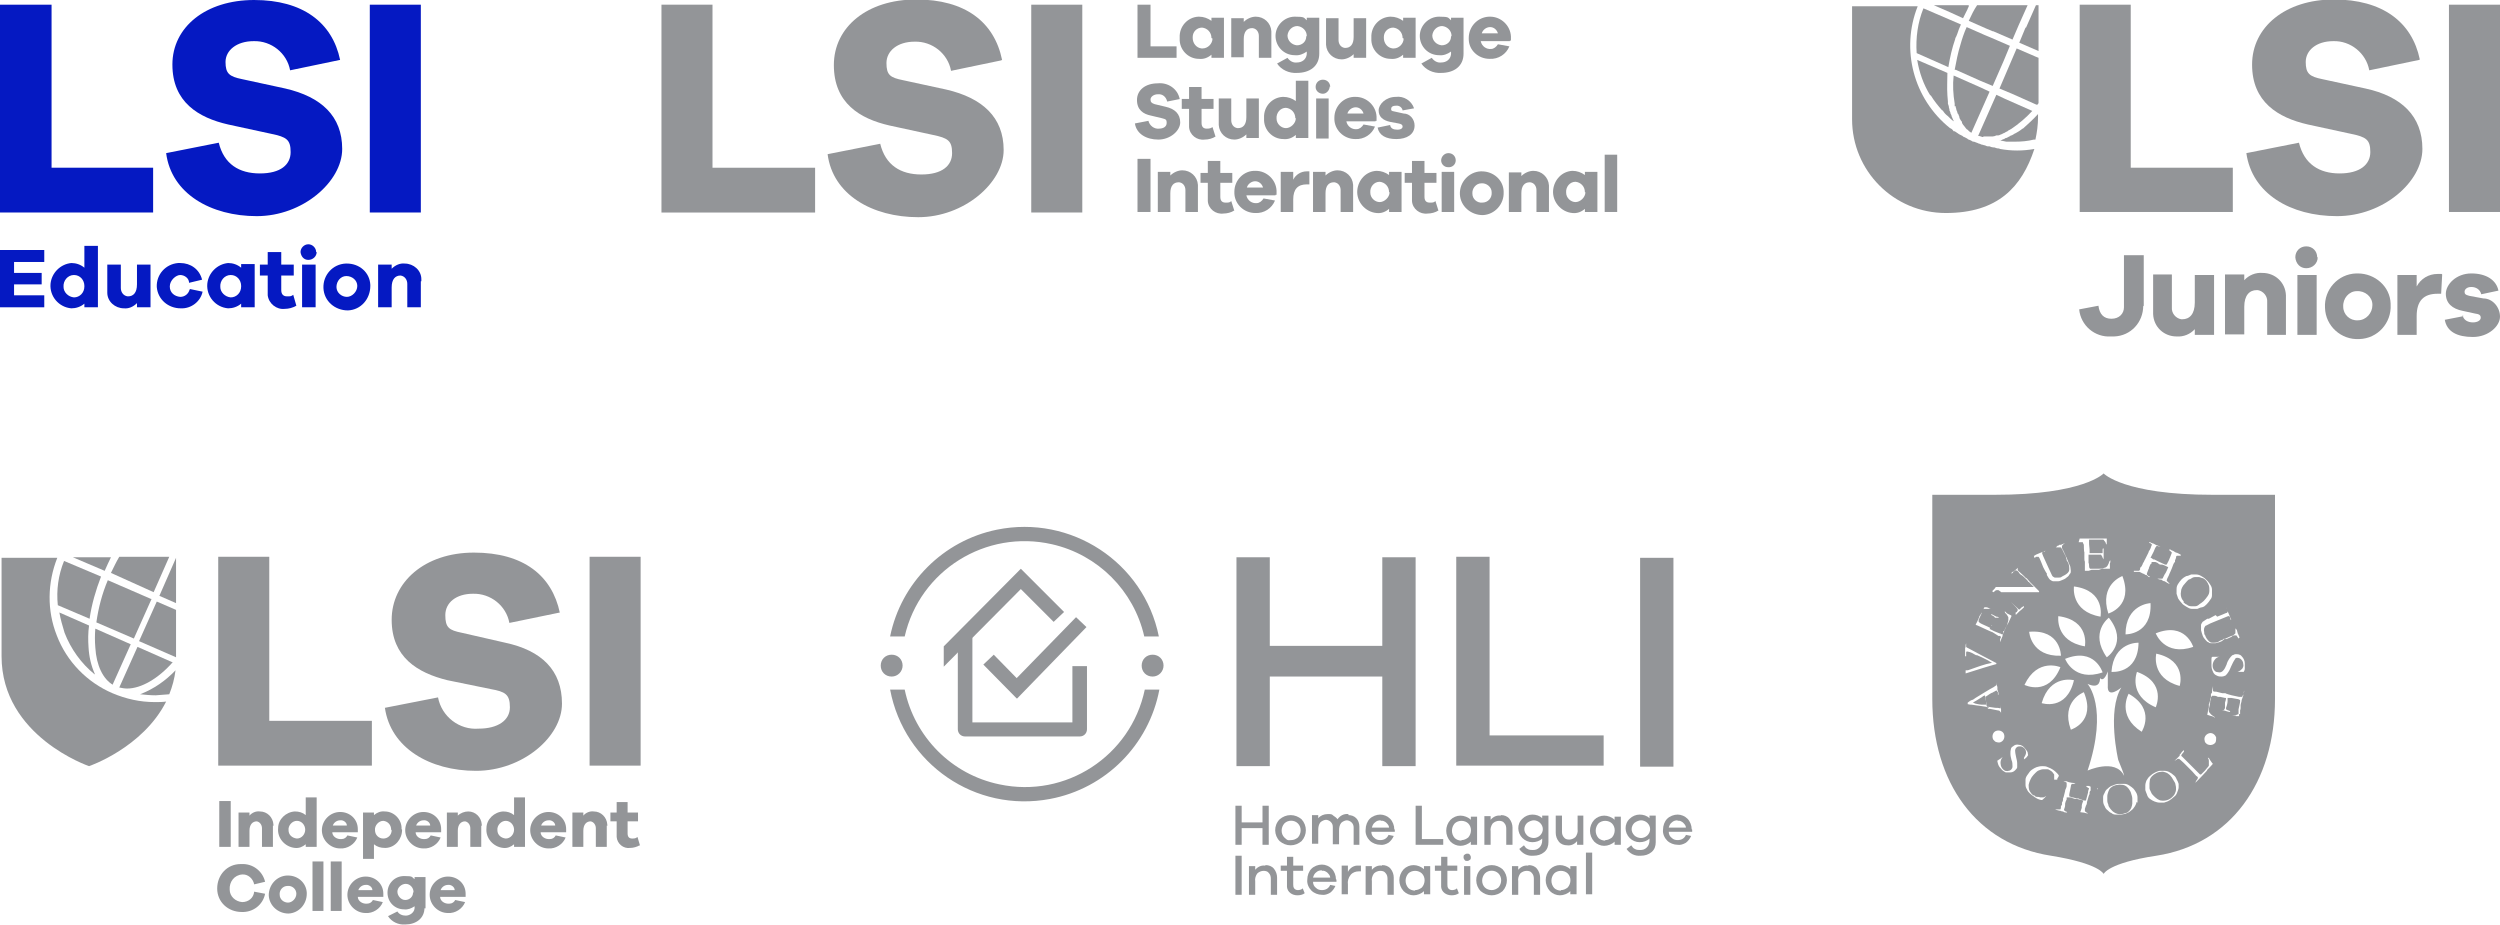 <?xml version="1.0" encoding="UTF-8"?>
<svg id="Layer_1" data-name="Layer 1" xmlns="http://www.w3.org/2000/svg" version="1.1" viewBox="0 0 480 177.6">
  <defs>
    <style>
      .cls-1 {
        fill: #0519c2;
      }

      .cls-1, .cls-2 {
        stroke-width: 0px;
      }

      .cls-2 {
        fill: #939598;
      }
    </style>
  </defs>
  <g>
    <g id="Group_3181" data-name="Group 3181">
      <rect id="Rectangle_3223" data-name="Rectangle 3223" class="cls-2" x="42.1" y="153.8" width="2.2" height="8.8"/>
      <g id="Group_3145" data-name="Group 3145">
        <g id="Group_3144" data-name="Group 3144">
          <path id="Path_6855" data-name="Path 6855" class="cls-2" d="M52.4,158.5v4.1h-2.1v-3.6c0-.6-.4-1.2-1-1.3h0c-.8,0-1.4.6-1.4,1.8v3.1h-2.1v-6.6h2.1v.6c.5-.6,1.3-.9,2-.8,1.4,0,2.5,1.1,2.6,2.5v.3"/>
          <path id="Path_6856" data-name="Path 6856" class="cls-2" d="M60.8,162.6h-2.1v-.5c-.6.5-1.3.8-2.1.7-1.9-.2-3.4-1.9-3.2-3.8,0-1.7,1.5-3.1,3.2-3.2.8,0,1.5.2,2.1.7v-3.4h2.1v9.5ZM58.6,159.3c0-.9-.7-1.7-1.6-1.7h0c-.9,0-1.7.9-1.6,1.8,0,.9.7,1.5,1.6,1.6.9,0,1.6-.8,1.6-1.7h0"/>
          <path id="Path_6857" data-name="Path 6857" class="cls-2" d="M68.7,159.8h-4.9c0,.8.9,1.4,1.8,1.3.5,0,.9-.3,1.1-.7l1.9.4c-.5,1.3-1.9,2.2-3.3,2.1-1.9,0-3.5-1.6-3.5-3.5s1.6-3.5,3.5-3.5,3.4,1.4,3.4,3.3v.7h0ZM63.9,158.5h2.7c0-.6-.7-1.1-1.3-1-.6,0-1.2.4-1.4,1"/>
          <path id="Path_6858" data-name="Path 6858" class="cls-2" d="M77.2,159.3c0,1.8-1.3,3.4-3.1,3.5h-.2c-.8,0-1.5-.2-2.1-.7v2.8h-2.1v-8.9h2.1v.5c.6-.5,1.3-.8,2.1-.7,1.8,0,3.3,1.6,3.2,3.4h0M75.1,159.3c0-.9-.6-1.6-1.5-1.7h0c-.9,0-1.7.9-1.6,1.8,0,.9.7,1.6,1.6,1.6s1.6-.7,1.6-1.6h0"/>
          <path id="Path_6859" data-name="Path 6859" class="cls-2" d="M84.7,159.8h-4.9c0,.8.9,1.4,1.8,1.3.5,0,.9-.3,1.1-.7l1.9.4c-.5,1.3-1.9,2.2-3.3,2.1-1.9,0-3.5-1.6-3.5-3.5s1.6-3.5,3.5-3.5,3.4,1.4,3.4,3.3v.7h0ZM79.9,158.5h2.7c0-.6-.7-1.1-1.3-1-.6,0-1.2.4-1.4,1"/>
          <path id="Path_6860" data-name="Path 6860" class="cls-2" d="M92.4,158.5v4.1h-2.1v-3.6c0-.6-.4-1.2-1-1.3h0c-.8,0-1.4.6-1.4,1.8v3.1h-2.1v-6.6h2.1v.6c.5-.5,1.3-.8,2-.8,1.4,0,2.5,1.1,2.6,2.5v.3"/>
          <path id="Path_6861" data-name="Path 6861" class="cls-2" d="M100.8,162.6h-2.1v-.5c-.6.5-1.3.8-2.1.7-1.9-.2-3.4-1.9-3.2-3.8,0-1.7,1.5-3.1,3.2-3.2.8,0,1.5.2,2.1.7v-3.4h2.1v9.5ZM98.7,159.3c0-.9-.7-1.7-1.6-1.7h0c-.9,0-1.7.9-1.6,1.8,0,.9.7,1.5,1.6,1.6.9,0,1.6-.8,1.6-1.7h0"/>
          <path id="Path_6862" data-name="Path 6862" class="cls-2" d="M108.7,159.8h-4.9c0,.8.9,1.4,1.8,1.3.5,0,.9-.3,1.1-.7l1.9.4c-.5,1.3-1.9,2.2-3.3,2.1-1.9,0-3.5-1.6-3.5-3.5s1.6-3.5,3.5-3.5,3.4,1.4,3.4,3.3v.7h0ZM103.9,158.5h2.7c0-.6-.7-1.1-1.3-1-.6,0-1.2.4-1.4,1"/>
          <path id="Path_6863" data-name="Path 6863" class="cls-2" d="M116.5,158.5v4.1h-2.1v-3.6c0-.6-.4-1.2-1-1.3h0c-.8,0-1.4.6-1.4,1.8v3.1h-2.1v-6.6h2.1v.6c.5-.6,1.3-.9,2-.8,1.4,0,2.5,1.1,2.6,2.5v.3"/>
          <path id="Path_6864" data-name="Path 6864" class="cls-2" d="M122.8,162.3c-.5.3-1.2.5-1.8.5-1.3.2-2.5-.8-2.6-2.1v-3h-1.2v-1.7h1.2v-2h2.1v2h2v1.7h-2v2.3c0,.7.3,1,.9,1s.7-.1,1-.3l.5,1.7h0Z"/>
          <path id="Path_6865" data-name="Path 6865" class="cls-2" d="M50.9,171.6c-.4,2.1-2.3,3.6-4.5,3.5-2.6,0-4.7-1.9-4.7-4.5s1.9-4.7,4.5-4.7h.2c2.1-.1,4,1.3,4.5,3.4l-2.1.5c-.2-1.1-1.2-2-2.3-1.9-1.5.1-2.5,1.4-2.4,2.9,0,1.3,1.1,2.3,2.4,2.4,1.2,0,2.2-.8,2.3-2l2.1.4h0Z"/>
          <path id="Path_6866" data-name="Path 6866" class="cls-2" d="M58.9,171.6c0,2-1.5,3.7-3.5,3.8-2,0-3.7-1.5-3.8-3.5,0-2,1.5-3.7,3.5-3.8h.2c1.9,0,3.5,1.4,3.6,3.3v.2M56.9,171.6c0-.9-.8-1.6-1.7-1.5-.9,0-1.6.8-1.5,1.7,0,.9.8,1.5,1.6,1.5s1.6-.8,1.6-1.7h0"/>
          <rect id="Rectangle_3224" data-name="Rectangle 3224" class="cls-2" x="60" y="165.4" width="2.1" height="9.5"/>
          <rect id="Rectangle_3225" data-name="Rectangle 3225" class="cls-2" x="63.5" y="165.4" width="2.1" height="9.5"/>
          <path id="Path_6867" data-name="Path 6867" class="cls-2" d="M73.6,172.2h-4.9c0,.8.9,1.4,1.8,1.3.5,0,.9-.3,1.1-.7l1.9.4c-.5,1.3-1.9,2.2-3.3,2.1-1.9,0-3.5-1.6-3.5-3.5s1.6-3.5,3.5-3.5,3.4,1.4,3.4,3.3v.7h0ZM68.8,170.9h2.7c0-.6-.7-1.1-1.3-1-.6,0-1.2.4-1.4,1"/>
          <path id="Path_6868" data-name="Path 6868" class="cls-2" d="M81.5,174.3c0,2-1.6,3.2-3.7,3.2-1.3.1-2.6-.5-3.3-1.6l1.8-.9c.3.5.9.8,1.6.8s1.6-.5,1.7-1.4v-.4c-.6.4-1.3.7-2,.6-1.8,0-3.2-1.4-3.2-3.2s1.4-3.2,3.2-3.2,1.4.2,2,.6v-.4h2.1v6h-.2ZM79.4,171.3c0-.9-.7-1.6-1.5-1.6s-1.6.7-1.6,1.5.7,1.6,1.5,1.6h0c.8,0,1.5-.6,1.5-1.4h0"/>
          <path id="Path_6869" data-name="Path 6869" class="cls-2" d="M89.4,172.2h-4.9c0,.8.9,1.4,1.8,1.3.5,0,.9-.3,1.1-.7l1.9.4c-.5,1.3-1.9,2.2-3.3,2.1-1.9,0-3.5-1.6-3.5-3.5s1.6-3.5,3.5-3.5,3.4,1.4,3.4,3.3v.7h0ZM84.6,170.9h2.7c0-.6-.7-1.1-1.3-1-.6,0-1.2.4-1.4,1"/>
          <path id="Path_6870" data-name="Path 6870" class="cls-2" d="M71.5,147h-29.6v-40.1h9.8v31.5h19.7v8.6h0Z"/>
          <path id="Path_6871" data-name="Path 6871" class="cls-2" d="M107.5,117.6l-9.7,2c-.6-3.3-3.6-5.7-7-5.6-3.2,0-5.3,1.7-5.3,4.1s.7,2.9,3.2,3.4l8.3,1.9c7,1.5,10.9,5.3,10.9,11.7s-7.6,12.9-16.5,12.9-16.4-4.4-17.5-12.1l10.2-2c.7,3.7,4.1,6.3,7.8,6,3.7,0,6-1.6,6-4.1s-.9-3-3.7-3.5l-8.3-1.7c-5.7-1.4-10.7-4.4-10.7-11.6s6.3-12.9,15.8-12.9,15,4.4,16.5,11.6"/>
          <rect id="Rectangle_3226" data-name="Rectangle 3226" class="cls-2" x="113.2" y="106.9" width="9.8" height="40.1"/>
          <path id="Path_6872" data-name="Path 6872" class="cls-2" d="M21.6,131.5l3.5-7.8-6.8-3c-.1,1.2-.1,2.4,0,3.6.2,3.5,1.5,6.1,3.4,7.2"/>
          <path id="Path_6873" data-name="Path 6873" class="cls-2" d="M29,115l-8.3-3.6c-1.1,2.6-1.8,5.3-2.2,8.1l7.2,3.1,3.4-7.6h-.1Z"/>
          <path id="Path_6874" data-name="Path 6874" class="cls-2" d="M18.2,129.4c-.7-1.6-1.1-3.3-1.2-5.1-.1-1.4-.1-2.8.1-4.2l-5.7-2.5c.2,1.2.6,2.6,1,3.9,1.2,3.1,3.2,5.9,5.8,8"/>
          <path id="Path_6875" data-name="Path 6875" class="cls-2" d="M11.1,116.2l6.1,2.6c.4-2.8,1.2-5.5,2.2-8.1l-7.1-3c-1.1,2.7-1.5,5.6-1.2,8.5"/>
          <path id="Path_6876" data-name="Path 6876" class="cls-2" d="M30.1,115.5l-3.4,7.6,7.1,3.1v-9.1s-3.7-1.6-3.7-1.6Z"/>
          <path id="Path_6877" data-name="Path 6877" class="cls-2" d="M33.2,127.2l-6.8-3-3.5,7.8c.5.1,1,.2,1.5.2,2.7,0,6-1.9,8.8-5.1"/>
          <path id="Path_6878" data-name="Path 6878" class="cls-2" d="M21.3,107h-7.3l6.1,2.6c.4-.9.8-1.8,1.2-2.6"/>
          <path id="Path_6879" data-name="Path 6879" class="cls-2" d="M29.7,134.8c-2.8,0-5.5-.6-8.1-1.7-4.9-2.1-8.8-6.1-10.7-11.1-1.9-4.8-1.8-10.1.1-14.9H.3v18.9c0,15.4,16.8,21.1,16.8,21.1,0,0,10.3-3.5,14.8-12.4-.7.1-1.4.1-2.1.1"/>
          <path id="Path_6880" data-name="Path 6880" class="cls-2" d="M32.5,133.3c.6-1.5,1-3,1.2-4.6-1.9,2-4.2,3.6-6.8,4.6,1,.1,2,.2,3,.2.9-.1,1.7-.1,2.6-.2"/>
          <path id="Path_6881" data-name="Path 6881" class="cls-2" d="M30.6,114.4l3.2,1.4v-8.7s-3.2,7.3-3.2,7.3Z"/>
          <path id="Path_6882" data-name="Path 6882" class="cls-2" d="M29.5,113.7l3-6.8h-9.6c-.6,1-1.1,2.1-1.6,3.1,0,0,8.2,3.7,8.2,3.7Z"/>
        </g>
      </g>
    </g>
    <g id="Group_3182" data-name="Group 3182">
      <path id="Path_6883" data-name="Path 6883" class="cls-2" d="M243.6,154.7v7.5h-1.2v-3.2h-4v3.2h-1.2v-7.5h1.2v3.2h4v-3.2h1.2Z"/>
      <g id="Group_3148" data-name="Group 3148">
        <g id="Group_3147" data-name="Group 3147">
          <path id="Path_6884" data-name="Path 6884" class="cls-2" d="M247.9,161.3c.5,0,.9-.2,1.3-.5.7-.8.7-2,0-2.7s-1.9-.7-2.6,0c-.7.8-.7,2,0,2.7s.8.5,1.3.5M245.7,157.3c.6-.5,1.3-.8,2.1-.8s1.5.3,2.1.8c1.1,1.2,1.1,3,0,4.2-.6.5-1.3.8-2.1.8s-1.5-.3-2.1-.8c-1.1-1.1-1.2-3,0-4.2h0"/>
          <path id="Path_6885" data-name="Path 6885" class="cls-2" d="M258.9,156.5c.6,0,1.1.2,1.5.6.4.4.6,1,.6,1.6v3.5h-1.1v-3.3c0-.4-.1-.7-.4-1-.2-.2-.6-.4-.9-.4s-.8.2-1.1.5c-.3.4-.4.9-.4,1.4v2.7h-1.2v-3.3c0-.4-.1-.7-.4-1-.2-.2-.6-.4-.9-.4s-.8.2-1.1.5c-.3.4-.4.9-.4,1.4v2.7h-1.2v-5.5h1.2v.6c.4-.5,1.1-.8,1.8-.8s.8,0,1.1.3c.3.2.6.4.8.7.5-.7,1.2-1.1,2.1-1"/>
          <path id="Path_6886" data-name="Path 6886" class="cls-2" d="M265.1,157.5c-.4,0-.8.1-1.1.4-.3.2-.5.6-.6,1h3.3c0-.4-.3-.7-.6-1-.3-.2-.6-.4-1-.3M267.8,159.3v.4h-4.5c0,.5.2.9.6,1.2.3.3.7.4,1.1.4.7,0,1.3-.3,1.6-1l1,.2c-.2.5-.6,1-1,1.3-.5.3-1.1.5-1.6.4-.7,0-1.5-.3-2-.8s-.9-1.3-.8-2.1c0-.8.3-1.6.8-2.1s1.3-.8,2-.8,1.4.3,1.9.8.8,1.3.8,2"/>
          <path id="Path_6887" data-name="Path 6887" class="cls-2" d="M277.1,161.1v1.1h-5.3v-7.5h1.2v6.4h4.1,0Z"/>
          <path id="Path_6888" data-name="Path 6888" class="cls-2" d="M280.6,161.3c.5,0,.9-.2,1.3-.5.7-.8.7-2,0-2.7-.3-.3-.8-.5-1.3-.5s-1,.2-1.3.5c-.7.8-.7,2,0,2.8.3.3.8.5,1.3.5M283.6,156.7v5.5h-1.2v-.6c-.5.5-1.3.8-2,.8s-1.4-.3-1.9-.8c-1.1-1.2-1.1-3,0-4.2.5-.5,1.2-.8,1.9-.8s1.5.3,2,.8v-.6h1.2Z"/>
          <path id="Path_6889" data-name="Path 6889" class="cls-2" d="M288.2,156.5c.6,0,1.2.2,1.6.7s.6,1.1.6,1.7v3.3h-1.2v-3.1c0-.4-.1-.8-.4-1.1-.2-.3-.6-.4-1-.4s-.9.2-1.2.5c-.3.4-.5,1-.4,1.5v2.6h-1.2v-5.5h1.2v.7c.5-.6,1.2-.9,1.9-.8"/>
          <path id="Path_6890" data-name="Path 6890" class="cls-2" d="M294.5,160.9c.4,0,.9-.2,1.2-.5.7-.7.7-1.7,0-2.4h0c-.3-.3-.8-.5-1.2-.5s-.9.2-1.3.5c-.7.7-.7,1.7,0,2.4h0c.3.3.8.5,1.3.5M297.3,156.7v5c0,.7-.2,1.4-.8,1.9-.6.5-1.3.7-2.1.7-1.1.1-2.1-.4-2.7-1.3l.9-.7c.2.3.4.6.7.7.3.2.7.2,1,.2.5,0,.9-.1,1.3-.5.3-.3.5-.8.5-1.3v-.4c-.5.5-1.2.7-1.9.7s-1.4-.3-1.9-.8c-1-1-1.1-2.7,0-3.7h0c.5-.5,1.2-.8,1.9-.8s1.4.2,1.9.7v-.5h1.2Z"/>
          <path id="Path_6891" data-name="Path 6891" class="cls-2" d="M304,156.7v5.5h-1.2v-.7c-.5.6-1.2.9-1.9.8-.6,0-1.2-.2-1.6-.7s-.6-1.1-.6-1.7v-3.3h1.2v3.1c0,.4.1.8.4,1.1.2.3.6.4,1,.4s.9-.2,1.2-.5c.3-.4.5-1,.4-1.5v-2.6h1.2-.1Z"/>
          <path id="Path_6892" data-name="Path 6892" class="cls-2" d="M308.2,161.3c.5,0,.9-.2,1.3-.5.7-.8.7-2,0-2.7-.3-.3-.8-.5-1.3-.5s-1,.2-1.3.5c-.7.8-.7,2,0,2.8.3.3.8.5,1.3.5M311.2,156.7v5.5h-1.2v-.6c-.5.5-1.3.8-2,.8s-1.4-.3-1.9-.8c-1.1-1.2-1.1-3,0-4.2.5-.5,1.2-.8,1.9-.8s1.5.3,2,.8v-.6h1.2Z"/>
          <path id="Path_6893" data-name="Path 6893" class="cls-2" d="M315.1,160.9c.4,0,.9-.2,1.2-.5.7-.7.7-1.7,0-2.4h0c-.3-.3-.8-.5-1.2-.5s-.9.2-1.3.5c-.7.7-.7,1.7,0,2.4h0c.3.3.8.5,1.3.5M317.9,156.7v5c0,.7-.2,1.4-.8,1.9-.6.5-1.3.7-2.1.7-1.1.1-2.1-.4-2.7-1.3l.9-.7c.2.3.4.6.7.7.3.2.7.2,1,.2.5,0,.9-.1,1.3-.5.3-.3.5-.8.5-1.3v-.4c-.5.5-1.2.7-1.9.7s-1.4-.3-1.9-.8c-1-1-1.1-2.7,0-3.7h0c.5-.5,1.2-.8,1.9-.8s1.4.2,1.9.7v-.5h1.2Z"/>
          <path id="Path_6894" data-name="Path 6894" class="cls-2" d="M322.1,157.5c-.4,0-.8.1-1.1.4-.3.2-.5.6-.6,1h3.3c0-.4-.3-.7-.6-1-.3-.2-.6-.4-1-.3M324.9,159.3v.4h-4.5c0,.5.2.9.6,1.2.3.3.7.4,1.1.4.7,0,1.3-.3,1.6-1l1,.2c-.2.5-.6,1-1,1.3-.5.3-1.1.5-1.6.4-.7,0-1.5-.3-2-.8s-.9-1.3-.8-2.1c0-.8.3-1.6.8-2.1s1.3-.8,2-.8,1.4.3,1.9.8.8,1.3.8,2"/>
          <rect id="Rectangle_3228" data-name="Rectangle 3228" class="cls-2" x="237.2" y="164.3" width="1.2" height="7.5"/>
          <path id="Path_6895" data-name="Path 6895" class="cls-2" d="M243,166.1c.6,0,1.2.2,1.6.7.4.5.6,1.1.6,1.7v3.3h-1.2v-3.1c0-.4-.1-.8-.4-1.1-.2-.3-.6-.4-1-.4s-.9.2-1.2.5c-.3.4-.5,1-.4,1.5v2.6h-1.2v-5.5h1.2v.7c.5-.6,1.2-.9,1.9-.8"/>
          <path id="Path_6896" data-name="Path 6896" class="cls-2" d="M250.1,170.5l.4,1c-.4.3-.9.4-1.4.4-1,0-1.9-.6-2-1.6v-3.1h-1.2v-1h1.2v-1.7h1.2v1.7h1.9v1h-1.9v2.6c0,.3,0,.5.2.8.2.2.4.3.7.3s.7-.1.9-.3"/>
          <path id="Path_6897" data-name="Path 6897" class="cls-2" d="M253.8,167.1c-.4,0-.8.1-1.1.4-.3.2-.5.6-.6,1h3.3c0-.4-.3-.7-.6-1-.3-.2-.6-.4-1-.3M256.6,168.9v.4h-4.5c0,.5.2.9.6,1.2.3.3.7.4,1.1.4.7,0,1.3-.3,1.6-1l1,.2c-.2.5-.6,1-1,1.3-.5.3-1.1.5-1.6.4-.7,0-1.5-.3-2-.8s-.9-1.3-.8-2.1c0-.8.3-1.6.8-2.1s1.3-.8,2-.8,1.4.3,1.9.8.8,1.3.8,2"/>
          <path id="Path_6898" data-name="Path 6898" class="cls-2" d="M260.9,166.2h.4v1.1h-.4c-.6,0-1.2.2-1.6.7s-.6,1.2-.5,1.8v1.9h-1.2v-5.5h1.2v1.2c.4-.8,1.2-1.3,2.1-1.2"/>
          <path id="Path_6899" data-name="Path 6899" class="cls-2" d="M265.4,166.1c.6,0,1.2.2,1.6.7s.6,1.1.6,1.7v3.3h-1.2v-3.1c0-.4-.1-.8-.4-1.1-.2-.3-.6-.4-1-.4s-.9.2-1.2.5c-.3.4-.5,1-.4,1.5v2.6h-1.2v-5.5h1.2v.7c.5-.6,1.2-.9,1.9-.8"/>
          <path id="Path_6900" data-name="Path 6900" class="cls-2" d="M271.7,170.9c.5,0,.9-.2,1.3-.5.7-.8.7-2,0-2.7-.3-.3-.8-.5-1.3-.5s-1,.2-1.3.5c-.7.8-.7,2,0,2.8.3.3.8.5,1.3.5M274.6,166.2v5.5h-1.2v-.6c-.5.5-1.3.8-2,.8s-1.4-.3-1.9-.8c-1.1-1.2-1.1-3,0-4.2.5-.5,1.2-.8,1.9-.8s1.5.3,2,.8v-.6h1.2Z"/>
          <path id="Path_6901" data-name="Path 6901" class="cls-2" d="M279.7,170.5l.4,1c-.4.3-.9.4-1.4.4-1,0-1.9-.6-2-1.6v-3.1h-1.2v-1h1.2v-1.7h1.2v1.7h1.9v1h-1.9v2.6c0,.3,0,.5.2.8.2.2.4.3.7.3s.7-.1.9-.3"/>
          <path id="Path_6902" data-name="Path 6902" class="cls-2" d="M282.3,171.8h-1.2v-5.5h1.2v5.5ZM281.7,163.9c.2,0,.4,0,.5.2.1.1.2.3.2.5s0,.4-.2.5c-.1.1-.3.2-.5.2s-.4,0-.5-.2c-.1-.1-.2-.3-.2-.5s0-.4.2-.5c.1-.1.3-.2.5-.2"/>
          <path id="Path_6903" data-name="Path 6903" class="cls-2" d="M286.4,170.9c.5,0,.9-.2,1.3-.5.7-.8.7-2,0-2.7s-1.9-.7-2.6,0c-.7.8-.7,2,0,2.7.3.3.8.5,1.3.5M284.3,166.9c.6-.5,1.3-.8,2.1-.8s1.5.3,2.1.8c1.1,1.2,1.1,3,0,4.2-.6.5-1.3.8-2.1.8s-1.5-.3-2.1-.8c-1.1-1.1-1.2-3,0-4.2h0"/>
          <path id="Path_6904" data-name="Path 6904" class="cls-2" d="M293.5,166.1c.6,0,1.2.2,1.6.7s.6,1.1.6,1.7v3.3h-1.2v-3.1c0-.4-.1-.8-.4-1.1-.2-.3-.6-.4-1-.4s-.9.2-1.2.5c-.3.4-.5,1-.4,1.5v2.6h-1.2v-5.5h1.2v.7c.5-.6,1.2-.9,1.9-.8"/>
          <path id="Path_6905" data-name="Path 6905" class="cls-2" d="M299.7,170.9c.5,0,.9-.2,1.3-.5.7-.8.7-2,0-2.7-.3-.3-.8-.5-1.3-.5s-1,.2-1.3.5c-.7.8-.7,2,0,2.8.3.3.8.5,1.3.5M302.7,166.2v5.5h-1.2v-.6c-.5.5-1.3.8-2,.8s-1.4-.3-1.9-.8c-1.1-1.2-1.1-3,0-4.2.5-.5,1.2-.8,1.9-.8s1.5.3,2,.8v-.6h1.2Z"/>
          <rect id="Rectangle_3229" data-name="Rectangle 3229" class="cls-2" x="304.5" y="163.7" width="1.2" height="8"/>
          <path id="Path_6906" data-name="Path 6906" class="cls-2" d="M219.8,132.4c-2.7,12.8-15.2,20.9-27.9,18.2-9.2-1.9-16.3-9.1-18.2-18.2h-2.8c2.7,14.3,16.4,23.7,30.7,21,10.7-2,19-10.4,21-21h-2.8Z"/>
          <path id="Path_6907" data-name="Path 6907" class="cls-2" d="M173.7,122.2c2.9-12.7,15.6-20.6,28.3-17.7,8.8,2,15.7,8.9,17.7,17.7h2.8c-2.9-14.3-16.9-23.4-31.1-20.5-10.3,2.1-18.4,10.2-20.5,20.5h2.8Z"/>
          <path id="Path_6908" data-name="Path 6908" class="cls-2" d="M173.3,127.8c0,1.1-.9,2.1-2.1,2.1s-2.1-.9-2.1-2.1.9-2.1,2.1-2.1,2.1.9,2.1,2.1h0"/>
          <path id="Path_6909" data-name="Path 6909" class="cls-2" d="M223.4,127.8c0,1.1-.9,2.1-2.1,2.1s-2.1-.9-2.1-2.1.9-2.1,2.1-2.1,2.1.9,2.1,2.1h0"/>
          <path id="Path_6910" data-name="Path 6910" class="cls-2" d="M195.2,134.1l-6.4-6.5,2-1.9,4.4,4.5,11.4-11.7,2,1.9-13.3,13.7h0Z"/>
          <path id="Path_6911" data-name="Path 6911" class="cls-2" d="M181.2,128v-3.9l14.8-14.9,8.3,8.3-2,1.9-6.3-6.3-14.8,14.9Z"/>
          <path id="Path_6912" data-name="Path 6912" class="cls-2" d="M205.9,128v10.7h-19.2v-16.3h-2.8v17.6c0,.8.6,1.4,1.4,1.4h22c.8,0,1.4-.6,1.4-1.4v-12.1h-2.8,0Z"/>
          <path id="Path_6913" data-name="Path 6913" class="cls-2" d="M271.8,107v40.1h-6.4v-17.2h-21.6v17.2h-6.4v-40.1h6.4v17h21.6v-17s6.4,0,6.4,0Z"/>
          <path id="Path_6914" data-name="Path 6914" class="cls-2" d="M307.9,141.2v5.8h-28.3v-40.1h6.4v34.3h21.9Z"/>
          <rect id="Rectangle_3230" data-name="Rectangle 3230" class="cls-2" x="314.9" y="107.1" width="6.4" height="40.1"/>
        </g>
      </g>
    </g>
    <g id="Group_3222" data-name="Group 3222">
      <g id="Group_3221" data-name="Group 3221">
        <path id="Path_7023" data-name="Path 7023" class="cls-2" d="M417.3,149.8c-.2-.4-.4-.7-.7-1-.2-.2-.5-.4-.8-.5s-.6-.2-.9-.1c-.3,0-.7.1-1,.3-.2.1-.5.3-.7.5s-.3.4-.4.6c0,.2-.1.5-.1.8v.9c0,.3.2.5.3.8.1.3.3.5.5.7s.4.4.7.6c.2.1.5.3.7.3.5.1,1.1,0,1.5-.2s.5-.3.7-.5.4-.4.5-.7c.1-.2.2-.5.2-.7,0-.3,0-.6-.1-.9,0-.3-.2-.6-.4-.9"/>
        <path id="Path_7024" data-name="Path 7024" class="cls-2" d="M380.9,133.6c-.1,0-.2.1-.3.2l-.8.5-1,.6h0s.2.1.5.2c.5.1.9.2,1.2.2h.9c0-.4-.1-.8-.2-1.2,0-.2,0-.5-.2-.6"/>
        <path id="Path_7025" data-name="Path 7025" class="cls-2" d="M409,151.9c-.3-.6-.8-1.1-1.4-1.2-.3,0-.7-.1-1,0-.3,0-.5.1-.8.2-.2.1-.4.2-.6.4s-.3.4-.4.7-.2.6-.2.9v.8c0,.3.1.6.2.8,0,.3.2.5.4.8.2.2.3.4.6.6.4.3,1,.5,1.5.4.3,0,.5-.1.8-.2.3,0,.5-.2.7-.4s.3-.4.4-.6c.1-.3.2-.6.2-.8v-1c0-.4-.2-.8-.3-1.2"/>
        <path id="Path_7026" data-name="Path 7026" class="cls-2" d="M419.2,115.6c.2.2.4.4.7.5.2.2.5.3.8.3h.8c.3,0,.6-.2.8-.4.3-.2.6-.4.8-.6.3-.3.6-.7.8-1,.2-.3.3-.6.3-1s0-.7-.1-1-.3-.6-.5-.9c-.2-.2-.4-.4-.7-.5-.2,0-.5-.2-.7-.2h-.8c-.3,0-.6.2-.9.4-.3,0-.5.3-.7.5s-.4.5-.6.7c-.2.3-.3.5-.4.8,0,.3-.1.5-.1.8,0,.6.2,1.1.6,1.5"/>
        <path id="Path_7027" data-name="Path 7027" class="cls-2" d="M424.8,95c-17.1,0-20.9-4.1-20.9-4.1,0,0-3.8,4.1-20.9,4.1h-12v39.2c0,16.1,8.5,27.9,22.8,30.1,9.3,1.5,10.1,3.5,10.1,3.5,0,0,.8-2.1,10.1-3.5,14.3-2.2,22.8-14.1,22.8-30.1v-39.2h-12ZM425.7,118.4l1-.4.7-.3c.1,0,.2,0,.3-.2v-.5c-.2,0-.2-.3-.2-.4h0c0,.2.1.5.1.5l.3.7.5,1.2h-.1s0,0-.1-.2h0v-.2c0,0-.1-.2-.2-.3h-.2l-.5.2-2.2.9c-.5.2-1,.4-1.5.7-.2,0-.3.3-.4.5,0,.2-.1.4,0,.7,0,.3,0,.5.2.7.1.4.4.8.7,1.1s.5.3.8.3.9,0,1.2-.3l.4-.2h.1s.1,0,.3-.2.2,0,.2,0l1.3-.6c.3,0,.5-.2.7-.4,0,0,.1,0,.1-.2v-.8h.1c0,0,.1.2.2.3,0,0,0,.2.1.4,0,.2.1.3.1.3l.3.7h0c0,0-.2.2-.2.2-.1-.2-.3-.4-.4-.6h-.4s-.3,0-.6.3l-.9.4h-.4c0,0-.5.4-.5.4-.4.2-.8.3-1.2.4h-.8c-.2,0-.4,0-.6-.2-.2,0-.4-.3-.6-.5s-.4-.5-.5-.8-.2-.6-.3-1v-1c0-.2.2-.4.3-.6.3-.2.6-.4.9-.6h.3c0,0,1.3-.7,1.3-.7l.3.3ZM419.8,110.6c.3,0,.6-.2.9-.3h1c.4,0,.8.2,1.1.4.4.2.7.5,1,.8.2.2.4.5.6.8s.3.6.3.9v1.1c0,.3-.1.6-.3.8-.2.3-.4.6-.7.9-.3.3-.5.5-.9.6-.3,0-.6.2-.9.3h-1.1c-.3,0-.7-.2-1-.4-.3-.2-.7-.4-.9-.7-.3-.3-.5-.6-.7-.9-.1-.3-.2-.6-.3-.9v-.9c0-.4.1-.7.3-1,.2-.3.4-.6.7-.9.2-.2.5-.4.7-.5M395.7,125.9c-5.8.2-6.1-4.6-6.1-4.6,6.1-.5,6.1,4.6,6.1,4.6M395.2,118.3c6.1.8,5.1,5.8,5.1,5.8-5.8-1-5.1-5.8-5.1-5.8M395.6,128.1c-2.3,5.7-6.9,3.4-6.9,3.4,2.5-5.3,6.9-3.4,6.9-3.4M398.2,130.6c-1.4,6-6.2,4.4-6.2,4.4,1.6-5.6,6.2-4.4,6.2-4.4M400.1,132.9c2.4,5.7-2.5,7.2-2.5,7.2-2-5.5,2.5-7.2,2.5-7.2M396.5,126.5c5.7-2.3,7.2,2.6,7.2,2.6-5.5,1.9-7.2-2.6-7.2-2.6M404.9,118.6c3.8,4.8-.4,7.6-.4,7.6-3.4-4.8.4-7.6.4-7.6M410.6,123.4c-.1,6.1-5.2,5.6-5.2,5.6.4-5.8,5.2-5.6,5.2-5.6M410.3,129c5.8,2.1,3.6,6.8,3.6,6.8-5.4-2.3-3.6-6.8-3.6-6.8M414,125.5c6,1.3,4.5,6.2,4.5,6.2-5.6-1.5-4.5-6.2-4.5-6.2M413.9,121.6c5.7-2.3,7.2,2.6,7.2,2.6-5.5,1.9-7.2-2.6-7.2-2.6M409.7,109.6h.4c.1,0,.3,0,.4,0h.2s.2-.2.2-.3v-.3c.1,0,.3-.3.3-.3l.2-.4c0-.2.2-.3.3-.6s.2-.3.2-.4l.6-1.2c0-.2.2-.4.3-.6.1-.2.2-.4.2-.5s.1-.3.2-.4h0c0,0-.2-.2-.3-.3-.1,0-.2,0-.3-.2h.2l.4.2c.3,0,.6.3.9.4.2,0,.4.2.7.3h0c-.2,0-.5-.2-.7-.2,0,0-.2.2-.3.4-.2.5-.4,1-.7,1.5l-.2.4c.2,0,.4.2.5.3h.2l.6.3.4.2,1.1.5h.3c.3-.5.5-1,.7-1.5.1-.3.2-.5.3-.8h0c0,0-.2-.2-.4-.4h-.1v-.2h.2l.3.2c.3,0,.5.3.8.4.2,0,.5.2.9.4v.2c-.1,0-.3,0-.4,0h-.3s-.1,0-.2.2h0v.2l-.2.5v.3c-.1,0-.3.4-.3.4l-.3.8-.3.7c0,0-.2.4-.3.7l-.3.6c0,0-.1.3-.1.4h0c0,0,.3.3.3.3,0,0,.2.2.3.3h0c-.3,0-.6-.3-1-.5-.3,0-.5-.2-.6-.3-.1,0-.4,0-.8-.2h.9s.2,0,.2-.2l.3-.6.2-.3c.1-.2.3-.6.5-1.1h0c-.4-.2-.8-.4-1.2-.5-.1,0-.3,0-.3,0,0,0-.2,0-.4-.2s-.4-.2-.6-.3c-.1,0-.2,0-.3,0h-.2c0,0-.1,0-.2,0h0v.3c-.2,0-.3.3-.5.8,0,0,0,.2-.1.3-.1.3-.2.5-.3.8v.2s.2.2.3.3c0,0,.2,0,.3.2h-.2c-.1,0-.3-.3-.5-.4-.1,0-.3,0-.4-.2-.2,0-.5-.2-.9-.4h-1.1ZM412.9,115.8c.3,6.1-4.8,6-4.8,6,0-5.8,4.8-6,4.8-6M407.5,110.6c2.2,5.8-2.7,7.2-2.7,7.2-1.8-5.6,2.7-7.2,2.7-7.2M399.3,103.4h5.2v1.2h0s-.1-.2-.2-.3c0-.2-.2-.4-.3-.5,0,0-.1-.2-.2-.2h-2.3c0,0-.1,0-.1,0h-.3v.7s0,.4.1,1.2v.7h.9c.3,0,.8,0,1.3,0,.2,0,.3,0,.3,0v-.5c0-.2,0-.4.1-.4h.1v2.1h0s-.1-.2-.2-.3c0-.2-.2-.4-.3-.6-.1,0-.3,0-.5,0h-1c-.3,0-.6,0-.9,0v1.6c.1,0,.1.5.1.5,0,.2,0,.4.2.6.1,0,.2,0,.4,0h1.2c.4,0,.8,0,1.2-.2.2,0,.4-.2.5-.3.2-.3.3-.6.4-.9,0,0,.1-.2.2-.2h0c0,.2,0,.4-.1.6v1h-1.5c0,0-.6.2-.6.2h-1.4c0,0-.6.2-.6.2h-.2c-.6,0-1,0-1.3,0h-.1.3c.2,0,.4,0,.6,0v-1.8c-.1,0-.1-.6-.1-.6v-1.2c-.1,0-.1-1.4-.1-1.4-.1-.2-.2-.4-.2-.5h-.8M398.2,112.6c6.1.8,5.1,5.8,5.1,5.8-5.8-1-5.1-5.8-5.1-5.8M390.5,106.7h.1l.3-.2.7-.3,1.2-.5h0c0,0-.1,0-.2.2h-.2c-.1,0-.2,0-.3.2v.2l.2.5,1,2.2c.2.5.5,1,.7,1.5.1.2.3.3.5.4.2,0,.4,0,.7,0,.3,0,.5,0,.7-.2.4-.2.8-.4,1.1-.7s.3-.5.3-.9-.1-.9-.3-1.2l-.2-.3h0c0-.2,0-.3-.1-.4s0-.2,0-.2l-.6-1.2c-.1-.3-.3-.5-.4-.7,0,0-.1,0-.2,0h-.8c.1,0,.2-.2.3-.3.1,0,.2,0,.4-.2.2,0,.3,0,.3,0l.7-.3h.1c-.2,0-.4.3-.6.5v.4s.1.3.3.6l.4.9.2.4.2.5c.2.4.3.8.5,1.2,0,.3.1.5.1.8s0,.4-.2.6c-.1.2-.3.5-.5.6-.2.2-.5.4-.8.5s-.6.3-.9.3h-1c-.2,0-.4-.2-.6-.3-.3-.3-.4-.6-.6-.9v-.3c-.1,0-.7-1.2-.7-1.2l-.4-1-.3-.7c0,0-.1-.2-.2-.3h-.5c-.1.2-.3.2-.4.2h.1M383.5,112.7h.1c.2,0,.4,0,.5,0h1.8c.3,0,.6,0,.8,0h3.2c.2,0,.4,0,.6,0h0l-.5-.5-.2-.2-.3-.3h-.1c0-.2-.4-.5-.9-1,0,0-.2-.2-.4-.3s-.4-.3-.5-.5-.3-.3-.5-.4c0,0-.2,0-.4.2,0,0-.1,0-.2.2l-.2.2h-.1c0,0,0-.2.2-.3,0,0,.2,0,.3-.2,0,0,.2,0,.3-.2.1,0,.3-.3.5-.5s.2-.2.2-.3h0s0,0-.1.2l-.2.2v.5l1.1,1,.5.5h.1c0,0,.7.8.7.8.5.5.9.9,1.2,1.2,0,0,.2.2.5.5v.2h-7.4.1c.4.6,1.1,1.2,1.9,1.9l1.2,1.1s.2.2.3.3h.2c.2-.3.5-.5.7-.6h.1v.2h0c-.2.2-.5.5-.9.8-.2.2-.4.4-.6.6h0c0,0-.1,0-.1,0v-.4c.2,0,.3-.2.4-.4v-.2c-.2-.3-.4-.5-.6-.7s-.4-.4-.8-.8l-.5-.5-1-1c-.2-.3-.5-.5-.8-.7h-.2c-.2,0-.3,0-.5.2,0,0-.2.2-.3.2l-.2-.2c.4-.4.6-.6.7-.8M378.8,121.2v-.2c.1-.2.2-.3.3-.5v-.3c.1,0,.5-.8.5-.8.2-.4.3-.7.4-.9,0-.2.2-.4.2-.4,0,0,.1-.2.3-.5l.3-.6h0l.2-.4h0s.1,0,.2,0h.2c.3,0,.6.3.8.3h-1.3l-.2.2s0,.2-.2.4v.2l-.6,1.3h0v.4c.2.2.4.3.6.4l1.1.5.6.3h0c0,0,0-.2.1-.3,0-.2.1-.3.2-.3s0,0,0,0c.1-.3.3-.7.5-1.2v-.3c0,0-.2-.2-.4-.3-.2,0-.3-.2-.3-.3h0c.1,0,.4.2,1,.5.2,0,.3,0,.5.2s.3,0,.3,0h-1.1c-.1,0-.2.2-.3.4v.2c0,0-.1.3-.2.5v.3c-.3.3-.4.5-.5.8h.1l.8.4.5.2.5.2c.2,0,.4.2.5.2,0,0,.2,0,.2-.3v-.3c.1,0,.2,0,.3-.3s.2-.4.3-.6c.2-.4.3-.8.4-1.2v-.6c-.2-.3-.3-.6-.6-.8,0,0-.1-.2-.1-.3h0c.2,0,.3.3.5.4s.4.2.6.3c0,0,.2,0,.2.2h0l-.6,1.3-.3.5-.6,1.3-.2.5v.2c-.2.5-.4.9-.5,1.2h0v-.4c0-.2.1-.4.2-.6l-.2-.2h-.3c0,0-1.1-.7-1.1-.7l-.5-.2-1.1-.5-1.3-.6c-.2,0-.3-.2-.5-.2,0,0-.2.2-.3.4,0,0,0,.2-.2.3h-.1M377.4,130.5h0v-2.9h0v.2h0v.9h.1c.2,0,.4,0,.6-.1l1.7-.6.6-.2c.6-.2,1.3-.4,1.9-.5h.2l-.8-.5c-.4-.2-.8-.4-1.2-.6l-.9-.4h-.2c-.5-.3-1-.6-1.6-.7h-.2s-.1,0-.1.2v.7h-.2v-1.6c.1,0,.1-.5.1-.5,0,0,0-.2.1-.4h0v.7s.2.2.3.2l3,1.6c.9.5,1.6.8,2.1,1.1l.4.2h0v.2c-1,.3-1.8.5-2.4.7l-3.5,1.1c-.1,0-.3.1-.4.2,0,.2-.2.3-.2.5v.2M381.9,135.8c-.2,0-.4,0-.6-.1l-1.3-.2c-.2,0-.7-.1-1.4-.2-.2,0-.4,0-.8-.1h0v-.3c.3-.2.5-.4.8-.5.2,0,.4-.2.7-.4l1.8-1.1,1-.6c.6-.3.9-.5,1-.6,0,0,.2-.1.2-.2v-.7h0v.2c0,.2,0,.4.2.9v.5l.2.6h0v.2h0v.2h-.1v-.5c-.1-.1-.2-.2-.2-.3h-.1c-.1,0-.3.1-.4.2-.1,0-.3.2-.4.2s-.6.3-1.3.8v.3l.2,1v.3c0,.1.1.2.1.3h.2l1.4.2c.3,0,.6,0,.9.1h.1v-1h0v.3c0,.3,0,.5.1.9v1.1h0v-.3c0-.1,0-.3-.2-.4,0-.1-.2-.2-.4-.2-.5-.1-1-.2-1.5-.3h-.5M382.7,142c-.3-.6-.1-1.3.4-1.6.6-.3,1.3-.1,1.6.4.3.6.1,1.3-.4,1.6-.3.2-.6.2-.9.1-.3,0-.5-.3-.7-.5M388.6,145.5h0c.2-.3.4-.7.4-1s-.1-.6-.3-.8c-.2-.2-.5-.4-.8-.4s-.5,0-.7.2c-.2.1-.2.3-.3.5,0,.5.1.9.2,1.4.1.4.2.8.2,1.2v.7c0,.2-.2.4-.4.6-.2.2-.5.4-.9.4h-.9c-.4-.2-.7-.4-.9-.7-.3-.3-.5-.6-.6-1,0-.1-.1-.3-.1-.4v-.2h.1c.2-.2.5-.3.7-.5,0,0,.1-.1.2-.1h0c-.3.3-.4.7-.4,1.1,0,.6.3,1.2.9,1.5.2,0,.4.1.6,0,.2,0,.4-.1.5-.2.2-.2.3-.4.3-.6,0-.4,0-.9-.2-1.3-.1-.4-.2-.8-.2-1.2s0-.6.1-.9c0-.2.2-.4.4-.5.3-.3.7-.4,1.1-.3.5,0,.9.3,1.2.7.2.2.3.4.5.7,0,.2.1.4.1.6-.1.2-.2.2-.2.3l-.3.3s-.2.1-.3.2h0M394.4,149.7h0v-1c-.2-.3-.4-.6-.8-.8s-.3-.2-.5-.2h-.8c-.3,0-.5.1-.8.2-.3.1-.5.3-.7.5s-.5.5-.7.8c-.3.5-.5,1-.6,1.5,0,.4,0,.8.2,1.2.2.3.4.6.7.8h.2c.1.2.3.3.5.3s.4,0,.6.1h.6c.2,0,.4-.2.6-.3h0c-.4.5-.7.7-.8.8h-.2c-.5-.1-.9-.3-1.3-.6-.3-.2-.6-.4-.9-.7-.2-.2-.4-.4-.5-.7-.2-.3-.3-.6-.3-.9v-1c0-.4.2-.7.5-1.1.2-.3.4-.6.7-.8.3-.2.6-.4.9-.5s.7-.2,1.1-.2.7,0,1.1.2c.3.1.7.3,1,.5s.5.4.7.6c.2.2.3.3.4.5,0,.2-.2.4-.3.6v.2h-.1M402.3,150.9h-.7s-.1.1-.2.2h0v.7c-.1,0-.2.3-.2.3v.4c-.1,0-.3.8-.3.8l-.2.7c0,.1,0,.4-.2.7l-.2.6v.4h0c0,.1.3.3.3.3.1,0,.2.1.3.2h0c-.3,0-.7-.2-1-.2s-.5-.1-.6-.1h-.8.9s.1-.1.1-.2l.2-.6v-.3c0-.3.1-.6.3-1.1h0c-.4-.1-.8-.2-1.2-.3h-.3s-.2,0-.4-.1-.4-.1-.6-.2h-.7v.4s-.2.3-.3.8v.3c0,.3-.1.5-.2.8v.2c.1,0,.2.1.3.2.1,0,.2,0,.3.2h-.2c-.2,0-.3,0-.6-.2-.1,0-.3,0-.4-.1-.2,0-.5-.1-.9-.2h-.2c.1-.1.3-.1.4-.1h.6s.1-.2.1-.3v-.3l.2-.3v-.4c.1-.2.2-.3.2-.6s0-.3.1-.4l.3-1.2c0-.2.1-.4.2-.6s.1-.4.1-.5v-.5h0c0-.1-.2-.1-.3-.2-.1,0-.2,0-.3-.1h.6c.3.2.6.2,1,.3.2,0,.4,0,.7.2h-.7s-.2.2-.2.5c-.1.5-.2,1-.3,1.5v.4c.1,0,.3.1.5.2h.2l.7.2h.4c0,.1,1.1.4,1.1.4h.3c.1-.5.3-1,.4-1.5,0-.3.1-.6.2-.8h0c0-.1-.2-.1-.4-.3h-.1v-.2h.5c.3.2.5.2.8.3.2,0,.5,0,.9.2v.2M400.8,148c4.1-12.3,0-16.7,0-16.7,2.6,1.2,2.4-1.1,2.4-1.1.8.9,1.5-1.3,1.5-1.3v2.7c-.2,2.8,2.6.4,2.6.4-2.8,4.5-.6,13.9-.6,13.9,1.4,3.4,1.1,3,1.1,3-1.7-3.4-7.1-.9-7.1-.9M410.2,154c0,.3-.2.6-.3.8-.2.3-.4.6-.7.8-.2.2-.5.4-.8.5-.3.2-.7.2-1.1.3h-1.1c-.3,0-.6-.1-.8-.3-.3-.1-.5-.3-.7-.5-.3-.2-.5-.5-.6-.8-.2-.3-.3-.7-.3-1v-.8c0-.3.2-.6.3-.8.1-.3.3-.6.6-.8.3-.3.6-.5,1-.6.4-.2.8-.3,1.2-.3h1c.3,0,.6.1.9.3s.6.4.8.6c.2.2.3.4.5.7s.3.7.3,1v1M408.7,133.2c5.3,3,2.5,7.3,2.5,7.3-4.9-3.1-2.5-7.3-2.5-7.3M418.3,151.2c0,.3-.2.7-.3,1-.1.3-.3.6-.6.8-.3.3-.6.5-.9.7s-.7.3-1,.4h-.9c-.3,0-.6-.1-.9-.2-.3-.1-.6-.3-.9-.5s-.5-.5-.6-.9c-.1-.2-.2-.5-.3-.8v-.9c0-.3.1-.6.2-.9.2-.3.4-.7.7-.9.3-.3.6-.5,1-.7.3-.1.6-.3.9-.3h.9c.3,0,.7.1,1,.3.2.1.5.3.7.5.3.2.5.5.6.8.2.3.3.6.4.9v.9M423.8,147.9c-1,1.1-1.6,1.7-1.8,1.9,0,0-.1.1-.2.2l-.3.3h0c.1-.3.2-.5.4-.7,0,0,.1-.2.1-.3s-.2-.3-.3-.3l-.8-.9-.6-.6-.8-.8-.2-.2c-.5-.5-.8-.7-.9-.8h-.3s-.2.2-.6.4h0s.1-.1.2-.2l.5-.5.3-.3h0v-.2c.1-.1.2-.2.2-.2l.2-.3c.2-.2.3-.3.4-.4v.2c.1,0,0,.2-.2.4-.1.1-.2.2-.3.4,0,0,0,.2.2.3,0,0,.1.1.2.2l.2.2.6.6.2.2,1.1,1.1.9.9.2.2h.2s.2-.2.5-.5l.2-.2.5-.6c.1-.1.2-.2.3-.4v-.9h0c0-.3-.1-.4-.2-.6h.1s.1,0,.2.2c.2.4.5.7.6.9h.1c0,.1-1.2,1.3-1.2,1.3h0ZM425.4,142.5c-.3.5-1,.7-1.6.4h0c-.3-.2-.5-.4-.5-.7-.2-.6.2-1.2.8-1.4.6-.2,1.2.2,1.4.8h0c0,.3,0,.6-.1.9M430.9,132.6c0,.2-.1.4-.2.6v.4l-.3.8c0,.4-.2.7-.2,1v.5c0,.1,0,.3-.1.5v.7h-.2v.4h-.5c-.3,0-.6-.1-.8-.1h.3c.2,0,.4,0,.6-.2,0,0,.2,0,.3-.1v-.9l.3-1.4h0v-.4c-.2-.1-.4-.2-.6-.2l-1.1-.2h-.7c0-.1,0,0,0,0h0v.6h0c0,.3-.1.8-.3,1.3v.3c.1,0,.3.2.4.2.2,0,.4.2.4.2h0q0,.1-.1.1c-.1,0-.5-.1-1.1-.3h-1,.4c.2,0,.4,0,.6-.1.1-.1.2-.3.2-.4v-1c.1-.3.2-.6.2-.9h-.2l-.9-.2h-.5c0-.1-.5-.2-.5-.2h-.6s-.1.2-.2.3v.3s0,.1-.1.3,0,.4-.1.6c0,.4-.2.8-.2,1.2s0,.4.2.6c.2.3.5.5.8.7.1,0,.2.2.2.2h0l-.6-.3c-.2,0-.4-.1-.7-.2,0,0-.2,0-.2-.1h0c0-.1.3-1.4.3-1.4v-.6c.1,0,.4-1.4.4-1.4v-.6c.1,0,.1-.1.2-.2,0-.6.2-1,.2-1.3h0v1s.2.1.3.1h.3l1.2.3h.6c0,.1,1.2.4,1.2.4l1.4.3h.6s.1-.2.2-.5v-.3h0v.2M431,128.4c0,.2-.1.4-.2.6h-1.2c.4-.1.7-.4.9-.6.2-.3.3-.6.2-.9,0-.3-.1-.6-.4-.9-.2-.2-.5-.3-.7-.3s-.4,0-.5.3c-.3.4-.5.9-.7,1.3-.2.4-.3.8-.6,1.2-.1.2-.3.4-.5.6-.2.1-.5.2-.7.2-.3,0-.7,0-1-.2-.3-.1-.6-.4-.7-.7-.2-.4-.3-.8-.3-1.2v-1.3c0-.2,0-.3.2-.4h1.5-.1c-.4,0-.8.3-1,.6-.4.5-.5,1.3-.2,1.8.1.2.3.4.5.5.2,0,.4.1.6.1.3,0,.5-.1.7-.3.3-.3.5-.7.7-1.2.1-.4.3-.8.5-1.1.2-.3.4-.5.6-.7.2,0,.4-.2.6-.2.4,0,.9,0,1.2.4.4.4.6.9.6,1.4v.9"/>
      </g>
    </g>
  </g>
  <g>
    <g id="Group_3179" data-name="Group 3179">
      <path id="Path_6807" data-name="Path 6807" class="cls-2" d="M127,.9v39.9h29.5v-8.6h-19.7V.9h-9.8Z"/>
      <g id="Group_3140" data-name="Group 3140">
        <g id="Group_3139" data-name="Group 3139">
          <path id="Path_6808" data-name="Path 6808" class="cls-2" d="M192.2,11.6l-9.6,2c-.6-3.3-3.6-5.7-7-5.6-3.3,0-5.4,1.8-5.4,4.1s.7,2.8,3.2,3.3l8.3,1.8c6.9,1.6,11,5.3,11,11.6s-7.6,12.9-16.4,12.9-16.4-4.3-17.4-12.1l10.1-2c1,4.1,3.9,5.9,7.9,5.9s5.9-1.7,5.9-4.1-.8-2.9-3.7-3.5l-8.3-1.8c-5.7-1.3-10.7-4.3-10.7-11.6S166.5-.1,175.9-.1s15,4.3,16.5,11.6"/>
          <rect id="Rectangle_3217" data-name="Rectangle 3217" class="cls-2" x="198" y=".9" width="9.8" height="39.9"/>
          <path id="Path_6809" data-name="Path 6809" class="cls-2" d="M225.9,11.1h-7.5V.9h2.5v8h5v2.2Z"/>
          <path id="Path_6810" data-name="Path 6810" class="cls-2" d="M235,11.1h-2.4v-.6c-.7.6-1.5.9-2.4.8-2.1,0-3.8-1.8-3.7-3.9v-.2c-.1-2.1,1.5-3.9,3.6-4h.1c.9,0,1.7.3,2.4.8v-.6h2.4v7.6h0ZM232.6,7.3c0-1.1-.8-1.9-1.8-2h0c-1,0-1.8.8-1.8,1.8v.2c0,1,.7,1.9,1.7,2h.2c1,0,1.9-.9,1.9-1.9h0"/>
          <path id="Path_6811" data-name="Path 6811" class="cls-2" d="M244.1,6.4v4.7h-2.4v-4.2c0-.7-.4-1.4-1.2-1.5h-.1c-1,0-1.6.7-1.6,2.1v3.5h-2.4V3.5h2.4v.7c.6-.6,1.5-1,2.3-1,1.6,0,2.9,1.2,3,2.8v.4"/>
          <path id="Path_6812" data-name="Path 6812" class="cls-2" d="M253.3,10.3c0,2.4-1.8,3.7-4.3,3.7-1.5.1-3-.6-3.8-1.8l2-1.1c.4.6,1.1,1,1.8.9,1,0,1.8-.6,1.9-1.6v-.5c-.7.5-1.5.8-2.3.7-2.1,0-3.7-1.7-3.7-3.7s1.7-3.7,3.7-3.7,1.7.2,2.3.7v-.5h2.4v6.9h0ZM250.9,6.9c0-1-.8-1.8-1.8-1.9-1,0-1.8.8-1.9,1.8,0,1,.8,1.8,1.8,1.9h0c1,0,1.8-.7,1.8-1.7h0"/>
          <path id="Path_6813" data-name="Path 6813" class="cls-2" d="M262.3,11.1h-2.4v-.7c-.6.6-1.5,1-2.3,1-1.6,0-2.9-1.2-3-2.8V3.5h2.4v4.2c0,.7.4,1.4,1.2,1.5h.1c1,0,1.6-.7,1.6-2.1v-3.6h2.4v7.6h0Z"/>
          <path id="Path_6814" data-name="Path 6814" class="cls-2" d="M271.8,11.1h-2.4v-.6c-.7.6-1.5.9-2.4.8-2.1,0-3.8-1.8-3.7-3.9v-.2c-.1-2.1,1.5-3.9,3.6-4h.1c.9,0,1.7.3,2.4.8v-.6h2.4v7.6h0ZM269.3,7.3c0-1.1-.8-1.9-1.8-2h0c-1,0-1.8.8-1.8,1.8v.2c0,1,.7,1.9,1.7,2h.2c1,0,1.9-.9,1.9-1.9h0"/>
          <path id="Path_6815" data-name="Path 6815" class="cls-2" d="M281,10.3c0,2.4-1.8,3.7-4.3,3.7-1.5.1-3-.6-3.8-1.8l2-1.1c.4.6,1.1,1,1.8.9,1,0,1.8-.6,1.9-1.6v-.5c-.7.5-1.5.8-2.3.7-2.1,0-3.7-1.7-3.7-3.7s1.7-3.7,3.7-3.7,1.7.2,2.3.7v-.5h2.4v6.9ZM278.7,6.9c0-1-.8-1.8-1.8-1.9-1,0-1.8.8-1.9,1.8,0,1,.8,1.8,1.8,1.9h0c1,0,1.8-.7,1.8-1.7h0"/>
          <path id="Path_6816" data-name="Path 6816" class="cls-2" d="M289.9,7.9h-5.6c.2,1,1.1,1.6,2,1.5.5,0,1-.4,1.3-.9l2.2.4c-.6,1.5-2.1,2.5-3.8,2.4-2.2,0-4-1.7-4-3.8v-.2c0-2.2,1.7-4,3.9-4.1h.2c2.1,0,3.9,1.7,4,3.8v.8h-.2ZM284.4,6.4h3.2c-.2-.7-.8-1.2-1.5-1.2s-1.4.5-1.6,1.2"/>
          <path id="Path_6817" data-name="Path 6817" class="cls-2" d="M226.6,19l-2.5.5c-.2-.9-.9-1.5-1.8-1.4-.8,0-1.4.5-1.4,1s.2.7.8.9l2.1.5c1.8.4,2.8,1.4,2.8,3s-1.9,3.3-4.2,3.3-4.2-1.1-4.5-3.1l2.6-.5c.2.9,1.1,1.6,2,1.5.9,0,1.5-.4,1.5-1.1s-.2-.7-.9-.9l-2.1-.5c-1.5-.3-2.7-1.1-2.7-3s1.6-3.2,4-3.2c1.9-.2,3.8,1,4.2,3"/>
          <path id="Path_6818" data-name="Path 6818" class="cls-2" d="M233.4,26.2c-.6.4-1.4.6-2.1.6-1.5.2-2.9-.9-3-2.4v-3.5h-1.4v-1.9h1.4v-2.3h2.4v2.3h2.3v1.9h-2.3v2.7c0,.8.4,1.1,1,1.1s.8-.1,1.1-.3l.6,1.9h0Z"/>
          <path id="Path_6819" data-name="Path 6819" class="cls-2" d="M241.7,26.5h-2.4v-.7c-.6.6-1.5,1-2.3,1-1.6,0-2.9-1.2-3-2.8v-5.1h2.4v4.2c0,.7.4,1.4,1.2,1.5h.1c1,0,1.6-.7,1.6-2.1v-3.6h2.4v7.7h0Z"/>
          <path id="Path_6820" data-name="Path 6820" class="cls-2" d="M251.2,26.5h-2.4v-.6c-.7.6-1.5.9-2.4.8-2.1,0-3.8-1.8-3.7-3.9v-.2c-.1-2.1,1.5-3.9,3.6-4h.1c.9,0,1.7.3,2.4.8v-3.9h2.4v11h0ZM248.7,22.7c0-1.1-.8-1.9-1.8-2h0c-1.1,0-1.9,1-1.8,2.1,0,1,.9,1.8,1.8,1.8s1.9-.9,1.9-1.9h0"/>
          <path id="Path_6821" data-name="Path 6821" class="cls-2" d="M255.3,16.6c0,.7-.6,1.4-1.3,1.4h0c-.7,0-1.4-.5-1.4-1.3h0c0-.8.6-1.4,1.4-1.4s1.4.6,1.4,1.4M252.7,18.9h2.4v7.7h-2.4s0-7.7,0-7.7Z"/>
          <path id="Path_6822" data-name="Path 6822" class="cls-2" d="M264.1,23.3h-5.6c.2,1,1.1,1.6,2,1.5.5,0,1-.4,1.3-.9l2.2.4c-.6,1.5-2.1,2.5-3.8,2.4-2.2,0-4.1-1.8-4-4.1,0-2.2,1.8-4.1,4.1-4h0c2.1,0,3.9,1.7,4,3.8v.8h-.2ZM258.6,21.8h3.2c-.2-.7-.8-1.2-1.5-1.2s-1.4.5-1.6,1.2"/>
          <path id="Path_6823" data-name="Path 6823" class="cls-2" d="M266.9,24c.1.7.7.9,1.4.9s1-.3,1-.6-.2-.5-.8-.6l-1.6-.3c-1.4-.3-2.2-1-2.2-2.2s1.4-2.6,3.3-2.6c1.5-.2,3,.7,3.5,2.2l-2.2.4c-.1-.6-.7-1-1.3-.9-.7,0-.9.3-.9.6s0,.4.6.5l1.8.4c1.2,0,2.1,1.1,2.1,2.3,0,1.7-1.5,2.6-3.5,2.6s-3.3-.7-3.6-2.2l2.4-.5h0Z"/>
          <rect id="Rectangle_3218" data-name="Rectangle 3218" class="cls-2" x="218.4" y="30.5" width="2.5" height="10.2"/>
          <path id="Path_6824" data-name="Path 6824" class="cls-2" d="M230,36v4.7h-2.4v-4.2c0-.7-.4-1.4-1.2-1.5h-.1c-1,0-1.6.7-1.6,2.1v3.6h-2.4v-7.7h2.4v.7c.6-.6,1.5-1,2.3-1,1.6,0,2.9,1.2,3,2.8v.4"/>
          <path id="Path_6825" data-name="Path 6825" class="cls-2" d="M237,40.4c-.6.4-1.4.6-2.1.6-1.5.2-2.9-.9-3-2.4v-3.5h-1.4v-1.9h1.4v-2.3h2.4v2.3h2.3v1.9h-2.3v2.7c0,.8.4,1.1,1,1.1s.8,0,1.1-.3l.6,1.9h0Z"/>
          <path id="Path_6826" data-name="Path 6826" class="cls-2" d="M244.9,37.5h-5.6c.2,1,1.1,1.6,2,1.5.5,0,1-.4,1.3-.9l2.2.4c-.6,1.5-2.1,2.5-3.8,2.4-2.2,0-4.1-1.8-4-4.1,0-2.2,1.8-4.1,4.1-4,2.1,0,3.9,1.7,4,3.8v.8h-.2ZM239.3,36h3.2c-.2-.7-.8-1.2-1.5-1.2s-1.4.5-1.6,1.2"/>
          <path id="Path_6827" data-name="Path 6827" class="cls-2" d="M251.4,33v2.4h-.5c-1.7,0-2.6.9-2.6,2.9v2.4h-2.4v-7.7h2.4v1.5c.5-1,1.5-1.6,2.6-1.6h.5"/>
          <path id="Path_6828" data-name="Path 6828" class="cls-2" d="M259.8,36v4.7h-2.4v-4.2c0-.7-.4-1.4-1.2-1.5h-.1c-1,0-1.6.7-1.6,2.1v3.6h-2.4v-7.7h2.4v.7c.6-.6,1.5-1,2.3-1,1.6,0,2.9,1.2,3,2.8v.4"/>
          <path id="Path_6829" data-name="Path 6829" class="cls-2" d="M269.1,40.7h-2.4v-.6c-.7.6-1.5.9-2.4.8-2.2-.2-3.9-2.2-3.7-4.4.2-2,1.7-3.6,3.7-3.7.9,0,1.7.3,2.4.8v-.6h2.4v7.6h0ZM266.7,36.9c0-1.1-.8-1.9-1.8-2h0c-1.1,0-1.9,1-1.8,2.1,0,1,.9,1.8,1.8,1.8s1.9-.9,1.9-1.9h0"/>
          <path id="Path_6830" data-name="Path 6830" class="cls-2" d="M276.2,40.4c-.6.4-1.4.6-2.1.6-1.5.2-2.9-.9-3-2.4v-3.5h-1.4v-1.9h1.4v-2.3h2.4v2.3h2.3v1.9h-2.3v2.7c0,.8.4,1.1,1,1.1s.8,0,1.1-.3l.6,1.9h0Z"/>
          <path id="Path_6831" data-name="Path 6831" class="cls-2" d="M279.5,30.8c0,.8-.7,1.4-1.5,1.3-.7,0-1.3-.6-1.3-1.3s.6-1.4,1.4-1.4,1.4.6,1.4,1.4M276.8,33h2.4v7.7h-2.4v-7.7Z"/>
          <path id="Path_6832" data-name="Path 6832" class="cls-2" d="M288.7,36.9c.1,2.3-1.7,4.3-4,4.4-2.3,0-4.3-1.7-4.4-4s1.7-4.3,4-4.4h.2c2.2,0,4.1,1.6,4.2,3.8v.2M286.4,36.9c0-1-1-1.8-2-1.7-1,0-1.8,1-1.7,2,0,1,.9,1.8,1.9,1.7,1.1,0,1.9-.9,1.8-2h0"/>
          <path id="Path_6833" data-name="Path 6833" class="cls-2" d="M297.4,36v4.7h-2.4v-4.2c0-.7-.4-1.4-1.2-1.5h-.1c-1,0-1.6.7-1.6,2.1v3.6h-2.4v-7.6h2.4v.7c.6-.6,1.5-1,2.3-1,1.6,0,2.9,1.2,3,2.8v.4"/>
          <path id="Path_6834" data-name="Path 6834" class="cls-2" d="M306.7,40.7h-2.4v-.6c-.7.6-1.5.9-2.4.8-2.2-.2-3.9-2.2-3.7-4.4.2-2,1.7-3.6,3.7-3.7.9,0,1.7.3,2.4.8v-.6h2.4v7.6h0ZM304.3,36.9c0-1.1-.8-1.9-1.8-2h0c-1.1,0-1.9,1-1.8,2.1,0,1,.9,1.8,1.8,1.8s1.9-.9,1.9-1.9h0"/>
          <rect id="Rectangle_3219" data-name="Rectangle 3219" class="cls-2" x="308.1" y="29.7" width="2.4" height="11"/>
        </g>
      </g>
    </g>
    <g id="Group_3180" data-name="Group 3180">
      <g id="Group_3142" data-name="Group 3142">
        <path id="Path_6835" data-name="Path 6835" class="cls-2" d="M382.7,6h0l3.7,1.6,1.2-2.8,1.7-3.8h-9.7c-.6.9-1.1,1.9-1.6,3h0l3.4,1.5,1.2.5h0Z"/>
        <path id="Path_6836" data-name="Path 6836" class="cls-2" d="M388.9,5.3h0l-1.2,2.9,3.7,1.6V1h-.5l-1.9,4.3h-.1Z"/>
        <path id="Path_6837" data-name="Path 6837" class="cls-2" d="M391.3,21.9c-.9,1-1.9,1.9-2.9,2.8h-.1c-.3.3-.7.5-1,.7-.1,0-.2.2-.4.2-.2.1-.4.3-.7.4-.2,0-.3.2-.4.2-.2.1-.4.2-.6.3-.2,0-.3.1-.4.2-.2,0-.5.2-.7.3h-.3c.5,0,1,.1,1.4.2h1.7c1.2,0,2.4-.1,3.6-.4h.3c.3-1.4.5-2.8.5-4.3v-.8.2Z"/>
        <path id="Path_6838" data-name="Path 6838" class="cls-2" d="M391.1,20.2c0-.1.2-.2.3-.4v-8.7l-.5-.2h0l-3.7-1.6-1.2,2.8h0l-2.1,4.9,2.4,1,4.7,2.1h.2,0Z"/>
        <path id="Path_6839" data-name="Path 6839" class="cls-2" d="M374.1,12.8c.3-1.8.7-3.6,1.3-5.3h0c0-.2.1-.3.2-.5s.1-.3.2-.5c.2-.6.4-1.2.7-1.8l-7.2-3.1c-1.1,2.7-1.5,5.7-1.3,8.6l6.1,2.7h0Z"/>
        <path id="Path_6840" data-name="Path 6840" class="cls-2" d="M377.6,5.2c-.5,1.1-.9,2.3-1.2,3.4h0c-.5,1.6-.8,3.2-1.1,4.8h.2l4.7,2.1,2.4,1,2.1-4.8h0l1.2-2.9-3.7-1.6h0l-1.2-.5-3.4-1.5h0"/>
        <path id="Path_6841" data-name="Path 6841" class="cls-2" d="M383.8,28.5h-.1c-.3,0-.5-.1-.8-.2h-.2c-.2,0-.5-.1-.7-.2h-.3c-.2,0-.4-.1-.6-.2-.1,0-.2,0-.4-.1-.2,0-.4-.1-.6-.2-.1,0-.2,0-.3-.1-.3-.1-.5-.2-.8-.3h-.2c-.3-.2-.5-.3-.8-.4-.1,0-.2-.1-.3-.2-.2-.1-.4-.2-.6-.3-.1,0-.2-.1-.3-.2-.2-.1-.4-.2-.6-.3,0,0-.2-.1-.3-.2-.2-.1-.4-.3-.6-.4h-.2c-.2-.3-.4-.5-.7-.6h0c-7-5.6-9.5-15.1-6.2-23.4h-12.6v21.7c0,9.9,8,18,18,18s14.6-5,17-12.3c-2.2.4-4.4.4-6.6,0"/>
        <path id="Path_6842" data-name="Path 6842" class="cls-2" d="M380.8,26.2h1.8c.2,0,.5-.1.7-.2h.3c.2,0,.4-.1.6-.2.1,0,.3-.1.4-.2.2,0,.4-.2.6-.3.2,0,.3-.2.5-.3.1,0,.3-.2.4-.2,1.5-1,2.9-2.2,4.1-3.5l-5.2-2.3-1.7-.8-3.5,7.9c.3,0,.5.1.8.2h.2"/>
        <path id="Path_6843" data-name="Path 6843" class="cls-2" d="M375.5,20.4c0,.2,0,.3.1.5,0,.2.1.4.2.6,0,.1,0,.3.2.4,0,.2.2.4.2.6,0,0,0,.2.1.3.1.2.2.4.4.6v.2c.1.2.3.5.5.7h0c.2.3.3.4.5.6h.1c.2.3.4.4.7.6l3.5-7.9-1.7-.8-5.2-2.3c-.2,1.8-.1,3.6.2,5.4v.5"/>
        <path id="Path_6844" data-name="Path 6844" class="cls-2" d="M374.5,2.4l2.4,1.1c.3-.6.6-1.2.9-1.8,0-.2.2-.3.2-.5v-.2c.1,0-6.7,0-6.7,0l3.2,1.4Z"/>
        <path id="Path_6845" data-name="Path 6845" class="cls-2" d="M370.7,18.3c.6,1,1.4,2,2.2,2.9h.1c.3.5.6.8,1,1.1h0c.4.4.7.7,1.1,1,0,0,0-.2-.1-.3-.1-.2-.2-.5-.3-.7,0-.2-.1-.3-.2-.5,0-.2-.1-.4-.2-.6,0-.2,0-.3-.1-.5,0-.3-.1-.5-.2-.8v-.4c0-.4-.1-.8-.1-1.2h0c-.1-1.5,0-2.9,0-4.3l-5.8-2.5c.4,2.4,1.2,4.7,2.5,6.8"/>
        <path id="Path_6846" data-name="Path 6846" class="cls-2" d="M428.7,40.7h-29.4V.9h9.8v31.3h19.6v8.6h0Z"/>
        <path id="Path_6847" data-name="Path 6847" class="cls-2" d="M464.5,11.5l-9.6,2c-.6-3.3-3.6-5.7-6.9-5.6-3.3,0-5.3,1.8-5.3,4s.7,2.8,3.2,3.3l8.3,1.8c6.9,1.5,10.9,5.3,10.9,11.6s-7.5,12.9-16.4,12.9-16.3-4.3-17.4-12.1l10.1-2c1,4.1,3.9,5.9,7.8,5.9s5.9-1.7,5.9-4.1-.8-2.9-3.7-3.5l-8.3-1.8c-5.7-1.3-10.7-4.3-10.7-11.5S438.8-.1,448.1-.1s15,4.3,16.5,11.5"/>
        <rect id="Rectangle_3221" data-name="Rectangle 3221" class="cls-2" x="470.2" y=".9" width="9.8" height="39.8"/>
        <path id="Path_6848" data-name="Path 6848" class="cls-2" d="M411.5,58.7c0,3.2-2.4,5.8-5.6,5.9h-.6c-3.1.2-5.8-2.1-6.1-5.2l3.7-.7c.2,1.6,1,2.5,2.5,2.5s2.4-1,2.4-2.2v-10h3.8v9.8h0Z"/>
        <path id="Path_6849" data-name="Path 6849" class="cls-2" d="M425.1,64.3h-3.7v-1.1c-.9,1-2.2,1.5-3.5,1.4-2.4,0-4.4-1.8-4.5-4.3v-7.6h3.6v6.3c-.1,1.1.7,2.1,1.8,2.3h.2c1.4,0,2.4-1,2.4-3.2v-5.3h3.7v11.5Z"/>
        <path id="Path_6850" data-name="Path 6850" class="cls-2" d="M438.9,57.2v7.1h-3.6v-6.3c.1-1.1-.7-2.1-1.8-2.3h-.2c-1.4,0-2.4,1-2.4,3.2v5.3h-3.7v-11.5h3.7v1.1c.9-1,2.2-1.5,3.5-1.4,2.4,0,4.4,1.8,4.5,4.3v.5"/>
        <path id="Path_6851" data-name="Path 6851" class="cls-2" d="M445,49.4c0,1.2-1,2.1-2.2,2.1s-2-.9-2.1-2.1c0-1.2.9-2.1,2.1-2.1s2.1.9,2.1,2.1M441.1,52.8h3.7v11.5h-3.7v-11.5Z"/>
        <path id="Path_6852" data-name="Path 6852" class="cls-2" d="M459,58.5c.2,3.5-2.5,6.5-6,6.6-3.5.2-6.5-2.5-6.6-6-.2-3.5,2.5-6.5,6-6.6h.3c3.3,0,6.2,2.5,6.3,5.8v.3M455.5,58.5c0-1.5-1.4-2.7-3-2.6-1.5,0-2.7,1.4-2.6,3,0,1.5,1.3,2.7,2.8,2.6,1.6,0,2.8-1.4,2.8-2.9h0"/>
        <path id="Path_6853" data-name="Path 6853" class="cls-2" d="M468.9,52.7l-.2,3.7h-.7c-2.6,0-4,1.3-4,4.3v3.6h-3.7v-11.5h3.7v2.2c.8-1.5,2.3-2.4,4-2.4h.8"/>
        <path id="Path_6854" data-name="Path 6854" class="cls-2" d="M472.8,60.5c.2,1,1.1,1.4,2,1.4s1.5-.4,1.5-.9-.3-.7-1.1-.8l-2.3-.5c-2.1-.4-3.3-1.5-3.3-3.3s2-3.9,4.9-3.9,4.8,1.3,5.2,3.3l-3.3.7c-.2-.9-1-1.4-1.9-1.4s-1.3.5-1.3.9.1.6.9.8l2.7.5c1.8,0,3.2,1.7,3.2,3.5s-2.2,3.9-5.2,3.9-5-1-5.4-3.3l3.6-.7-.2-.2Z"/>
      </g>
    </g>
    <g>
      <path id="Path_6796" data-name="Path 6796" class="cls-1" d="M0,.9v39.9h29.4v-8.6H9.9V.9H0Z"/>
      <g id="Group_3137" data-name="Group 3137">
        <g id="Group_3136" data-name="Group 3136">
          <path id="Path_6797" data-name="Path 6797" class="cls-1" d="M65.3,11.5l-9.6,2c-.6-3.3-3.6-5.7-7-5.6-3.3,0-5.4,1.8-5.4,4s.7,2.8,3.2,3.3l8.3,1.8c6.9,1.6,10.9,5.3,10.9,11.6s-7.6,12.9-16.4,12.9-16.4-4.3-17.4-12.1l10.1-2c1,4.1,3.9,5.9,7.9,5.9s5.9-1.7,5.9-4.1-.8-2.9-3.7-3.5l-8.3-1.8c-5.7-1.3-10.7-4.3-10.7-11.5S39.5,0,48.8,0s15,4.3,16.5,11.5"/>
          <rect id="Rectangle_3215" data-name="Rectangle 3215" class="cls-1" x="71" y=".9" width="9.8" height="39.9"/>
          <path id="Path_6798" data-name="Path 6798" class="cls-1" d="M8.5,59H0v-11h8.5v2.3H2.7v2.1h5.3v2.2H2.7v2.1h5.8v2.3Z"/>
          <path id="Path_6799" data-name="Path 6799" class="cls-1" d="M18.8,59h-2.6v-.7c-.7.6-1.6.9-2.5.9-2.4-.2-4.2-2.3-4-4.7.2-2.1,1.9-3.8,4-4,.9,0,1.8.3,2.5.9v-4.2h2.6v11.8ZM16.2,54.9c0-1.1-.8-2.1-2-2.1h0c-1.2,0-2.1,1.1-2,2.3,0,1,.9,1.9,2,2,1.1,0,2-.9,2-2.1h0"/>
          <path id="Path_6800" data-name="Path 6800" class="cls-1" d="M28.9,59h-2.6v-.8c-.7.7-1.6,1.1-2.5,1-1.7,0-3.2-1.3-3.2-3v-5.4h2.6v4.5c0,.8.5,1.5,1.3,1.6h.1c1,0,1.7-.7,1.7-2.3v-3.8h2.6v8.2Z"/>
          <path id="Path_6801" data-name="Path 6801" class="cls-1" d="M36.5,55.5l2.4.5c-.4,1.9-2.2,3.3-4.2,3.2-2.4,0-4.4-1.7-4.6-4.1-.1-2.4,1.7-4.4,4.1-4.6h.4c2,0,3.7,1.2,4.2,3.2l-2.5.6c0-.9-.9-1.5-1.7-1.5s-2,1-2,2.2.9,1.9,2,2c.9,0,1.6-.6,1.8-1.4"/>
          <path id="Path_6802" data-name="Path 6802" class="cls-1" d="M48.9,59h-2.6v-.7c-.7.6-1.6.9-2.5.9-2.4-.2-4.2-2.3-4-4.7.2-2.1,1.9-3.8,4-4,.9,0,1.8.3,2.5.9v-.7h2.6v8.2h0ZM46.3,54.9c0-1.1-.8-2.1-2-2.1h0c-1.2,0-2.1,1.1-2,2.3,0,1,.9,1.9,2,2,1.1,0,2-.9,2-2.1h0"/>
          <path id="Path_6803" data-name="Path 6803" class="cls-1" d="M56.9,58.7c-.7.4-1.5.6-2.2.6-1.6.2-3.1-1-3.3-2.6v-3.8h-1.5v-2.1h1.5v-2.4h2.6v2.4h2.4v2.1h-2.4v2.8c0,.8.4,1.2,1.1,1.2s.8,0,1.2-.3c0,0,.6,2.1.6,2.1Z"/>
          <path id="Path_6804" data-name="Path 6804" class="cls-1" d="M60.8,48.4c0,.8-.7,1.5-1.6,1.5s-1.4-.7-1.5-1.5c0-.8.7-1.5,1.5-1.5s1.5.7,1.5,1.5M58,50.8h2.6v8.2h-2.6v-8.2Z"/>
          <path id="Path_6805" data-name="Path 6805" class="cls-1" d="M71.1,54.9c0,2.5-1.8,4.6-4.3,4.7-2.5,0-4.6-1.8-4.7-4.3s1.8-4.6,4.3-4.7h.2c2.4,0,4.4,1.7,4.5,4.1v.2M68.6,54.9c0-1.1-1-1.9-2.1-1.9s-1.9,1-1.9,2.1,1,1.9,2,1.9,2-1,2-2.1h0"/>
          <path id="Path_6806" data-name="Path 6806" class="cls-1" d="M80.8,54v5h-2.6v-4.5c0-.8-.5-1.5-1.3-1.6h0c-1,0-1.7.7-1.7,2.3v3.8h-2.6v-8.2h2.6v.8c.7-.7,1.6-1.1,2.5-1,1.7,0,3.2,1.3,3.2,3v.4"/>
        </g>
      </g>
    </g>
  </g>
</svg>
